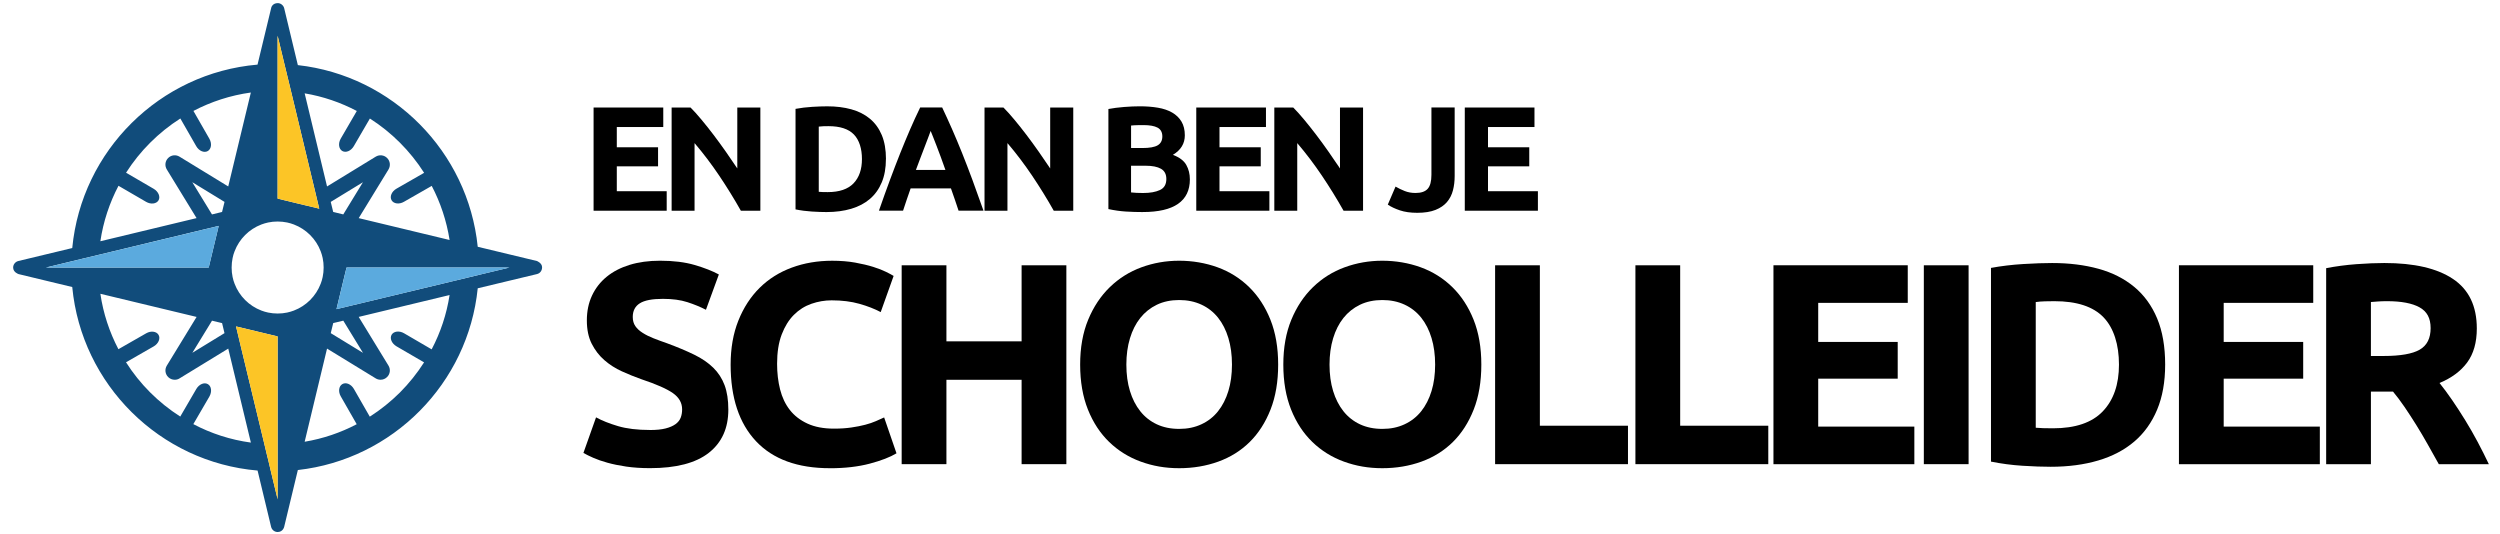 <?xml version="1.0" encoding="UTF-8"?>
<svg id="Layer_1" data-name="Layer 1" xmlns="http://www.w3.org/2000/svg" viewBox="0 0 1065.14 227.51">
  <defs>
    <style>
      .cls-1 {
        fill: #114c7b;
      }

      .cls-2 {
        fill: #5baade;
      }

      .cls-3 {
        fill: #fcc526;
      }
    </style>
  </defs>
  <g>
    <path d="M276.93,183.21c2.69,0,4.91-.22,6.66-.67,1.75-.45,3.16-1.06,4.22-1.83,1.06-.77,1.79-1.69,2.2-2.75.41-1.06.61-2.24.61-3.55,0-2.77-1.3-5.07-3.91-6.91-2.61-1.83-7.09-3.81-13.45-5.93-2.77-.98-5.54-2.1-8.31-3.36-2.77-1.26-5.26-2.85-7.46-4.77-2.2-1.91-3.99-4.24-5.38-6.97-1.39-2.73-2.08-6.05-2.08-9.96s.73-7.44,2.2-10.58c1.47-3.14,3.55-5.81,6.24-8.01,2.69-2.2,5.95-3.89,9.78-5.07,3.83-1.18,8.15-1.77,12.96-1.77,5.7,0,10.64.61,14.79,1.83,4.16,1.22,7.58,2.57,10.27,4.03l-5.5,15.04c-2.37-1.22-4.99-2.3-7.89-3.24-2.89-.94-6.38-1.41-10.45-1.41-4.57,0-7.85.63-9.84,1.9-2,1.26-3,3.2-3,5.81,0,1.55.37,2.85,1.1,3.91.73,1.06,1.77,2.02,3.12,2.87,1.34.86,2.89,1.63,4.65,2.32,1.75.69,3.69,1.41,5.81,2.14,4.4,1.63,8.23,3.24,11.49,4.83,3.26,1.59,5.97,3.45,8.13,5.56,2.16,2.12,3.77,4.61,4.83,7.46,1.06,2.85,1.59,6.32,1.59,10.39,0,7.91-2.77,14.04-8.31,18.4-5.54,4.36-13.9,6.54-25.06,6.54-3.75,0-7.13-.23-10.15-.67-3.02-.45-5.69-1-8.01-1.65s-4.32-1.34-5.99-2.08c-1.67-.73-3.08-1.43-4.22-2.08l5.38-15.16c2.53,1.39,5.64,2.63,9.35,3.73,3.71,1.1,8.25,1.65,13.63,1.65Z"/>
    <path d="M353.59,199.48c-13.78,0-24.27-3.83-31.48-11.49-7.21-7.66-10.82-18.54-10.82-32.64,0-7.01,1.1-13.27,3.3-18.77s5.22-10.15,9.05-13.94c3.83-3.79,8.39-6.66,13.69-8.62,5.3-1.96,11.04-2.93,17.24-2.93,3.59,0,6.85.27,9.78.79,2.93.53,5.5,1.14,7.7,1.83,2.2.69,4.03,1.41,5.5,2.14,1.47.73,2.53,1.3,3.18,1.71l-5.5,15.41c-2.61-1.38-5.65-2.57-9.11-3.54-3.47-.98-7.4-1.47-11.8-1.47-2.93,0-5.81.49-8.62,1.47-2.81.98-5.3,2.55-7.46,4.71-2.16,2.16-3.89,4.95-5.2,8.38-1.3,3.42-1.96,7.58-1.96,12.47,0,3.91.43,7.56,1.28,10.94.86,3.38,2.24,6.3,4.16,8.74,1.91,2.45,4.42,4.38,7.52,5.81,3.1,1.43,6.85,2.14,11.25,2.14,2.77,0,5.26-.16,7.46-.49,2.2-.32,4.16-.71,5.87-1.16,1.71-.45,3.22-.96,4.52-1.53,1.3-.57,2.49-1.1,3.55-1.59l5.26,15.28c-2.69,1.63-6.48,3.1-11.37,4.4-4.89,1.3-10.56,1.96-16.99,1.96Z"/>
    <path d="M435.26,113.03h19.07v84.73h-19.07v-35.95h-32.03v35.95h-19.07v-84.73h19.07v32.4h32.03v-32.4Z"/>
    <path d="M544.57,155.34c0,7.26-1.08,13.63-3.24,19.13-2.16,5.5-5.12,10.11-8.86,13.82-3.75,3.71-8.21,6.5-13.39,8.38-5.18,1.87-10.74,2.81-16.69,2.81s-11.25-.94-16.38-2.81-9.62-4.67-13.45-8.38c-3.83-3.71-6.85-8.31-9.05-13.82s-3.3-11.88-3.3-19.13,1.14-13.63,3.42-19.13c2.28-5.5,5.36-10.13,9.23-13.88,3.87-3.75,8.35-6.56,13.45-8.44,5.09-1.87,10.45-2.81,16.08-2.81s11.25.94,16.38,2.81c5.14,1.88,9.62,4.69,13.45,8.44,3.83,3.75,6.85,8.38,9.05,13.88s3.3,11.88,3.3,19.13ZM479.89,155.34c0,4.16.51,7.91,1.53,11.25,1.02,3.34,2.49,6.22,4.4,8.62,1.91,2.41,4.26,4.26,7.03,5.56,2.77,1.3,5.95,1.96,9.54,1.96s6.66-.65,9.48-1.96c2.81-1.3,5.18-3.16,7.09-5.56,1.91-2.4,3.38-5.28,4.4-8.62,1.02-3.34,1.53-7.09,1.53-11.25s-.51-7.93-1.53-11.31c-1.02-3.38-2.49-6.28-4.4-8.68-1.92-2.4-4.28-4.26-7.09-5.56-2.81-1.3-5.97-1.96-9.48-1.96s-6.77.67-9.54,2.02c-2.77,1.34-5.12,3.22-7.03,5.62-1.92,2.41-3.38,5.3-4.4,8.68-1.02,3.38-1.53,7.11-1.53,11.19Z"/>
    <path d="M631.13,155.34c0,7.26-1.08,13.63-3.24,19.13-2.16,5.5-5.12,10.11-8.86,13.82-3.75,3.71-8.21,6.5-13.39,8.38-5.18,1.87-10.74,2.81-16.69,2.81s-11.25-.94-16.38-2.81-9.62-4.67-13.45-8.38c-3.83-3.71-6.85-8.31-9.05-13.82-2.2-5.5-3.3-11.88-3.3-19.13s1.14-13.63,3.42-19.13c2.28-5.5,5.36-10.13,9.23-13.88,3.87-3.75,8.35-6.56,13.45-8.44,5.09-1.87,10.45-2.81,16.08-2.81s11.25.94,16.38,2.81c5.14,1.88,9.62,4.69,13.45,8.44,3.83,3.75,6.85,8.38,9.05,13.88s3.3,11.88,3.3,19.13ZM566.45,155.34c0,4.16.51,7.91,1.53,11.25,1.02,3.34,2.49,6.22,4.4,8.62,1.91,2.41,4.26,4.26,7.03,5.56,2.77,1.3,5.95,1.96,9.54,1.96s6.66-.65,9.48-1.96c2.81-1.3,5.17-3.16,7.09-5.56,1.91-2.4,3.38-5.28,4.4-8.62,1.02-3.34,1.53-7.09,1.53-11.25s-.51-7.93-1.53-11.31c-1.02-3.38-2.49-6.28-4.4-8.68-1.92-2.4-4.28-4.26-7.09-5.56-2.81-1.3-5.97-1.96-9.48-1.96s-6.77.67-9.54,2.02c-2.77,1.34-5.12,3.22-7.03,5.62-1.92,2.41-3.38,5.3-4.4,8.68-1.02,3.38-1.53,7.11-1.53,11.19Z"/>
    <path d="M693.61,181.38v16.38h-56.61v-84.73h19.07v68.35h37.54Z"/>
    <path d="M753.39,181.38v16.38h-56.61v-84.73h19.07v68.35h37.54Z"/>
    <path d="M755.59,197.76v-84.73h57.22v16.02h-38.15v16.63h33.87v15.65h-33.87v20.42h40.96v16.02h-60.03Z"/>
    <path d="M819.66,113.03h19.07v84.73h-19.07v-84.73Z"/>
    <path d="M922.48,155.34c0,7.34-1.14,13.74-3.42,19.2-2.28,5.46-5.52,9.99-9.72,13.57-4.2,3.59-9.31,6.28-15.34,8.07-6.03,1.79-12.8,2.69-20.3,2.69-3.42,0-7.42-.14-11.98-.43-4.57-.29-9.05-.88-13.45-1.77v-82.53c4.4-.81,8.99-1.36,13.75-1.65,4.77-.29,8.86-.43,12.29-.43,7.25,0,13.83.82,19.75,2.45,5.91,1.63,10.98,4.2,15.22,7.7,4.24,3.51,7.5,7.99,9.78,13.45,2.28,5.46,3.42,12.02,3.42,19.68ZM867.34,182.24c.9.08,1.94.14,3.12.18,1.18.04,2.59.06,4.22.06,9.54,0,16.61-2.4,21.21-7.21,4.6-4.81,6.91-11.45,6.91-19.93s-2.2-15.61-6.6-20.17c-4.4-4.56-11.37-6.85-20.91-6.85-1.3,0-2.65.02-4.04.06-1.39.04-2.69.14-3.91.31v53.55Z"/>
    <path d="M928.35,197.76v-84.73h57.22v16.02h-38.15v16.63h33.87v15.65h-33.87v20.42h40.96v16.02h-60.03Z"/>
    <path d="M1015.89,112.06c12.72,0,22.46,2.26,29.22,6.79,6.76,4.52,10.15,11.55,10.15,21.09,0,5.95-1.37,10.78-4.1,14.49-2.73,3.71-6.66,6.62-11.8,8.74,1.71,2.12,3.5,4.54,5.38,7.27,1.87,2.73,3.73,5.58,5.56,8.56,1.83,2.98,3.61,6.07,5.32,9.29,1.71,3.22,3.3,6.38,4.77,9.48h-21.32c-1.55-2.77-3.13-5.58-4.73-8.44-1.6-2.85-3.23-5.62-4.91-8.31-1.68-2.69-3.34-5.24-4.97-7.64-1.64-2.4-3.27-4.58-4.91-6.54h-9.41v30.93h-19.07v-83.51c4.16-.81,8.46-1.38,12.9-1.71,4.44-.32,8.42-.49,11.92-.49ZM1016.99,128.32c-1.39,0-2.63.04-3.73.12-1.1.08-2.14.16-3.12.24v22.99h5.38c7.17,0,12.31-.9,15.41-2.69,3.1-1.79,4.65-4.85,4.65-9.17s-1.57-7.11-4.71-8.86c-3.14-1.75-7.76-2.63-13.88-2.63Z"/>
  </g>
  <g>
    <path d="M252.9,89.78v-43.97h29.69v8.31h-19.8v8.63h17.58v8.12h-17.58v10.6h21.26v8.31h-31.15Z"/>
    <path d="M315.65,89.78c-2.83-5.03-5.9-10-9.2-14.91-3.3-4.91-6.81-9.54-10.53-13.9v28.81h-9.77v-43.97h8.06c1.4,1.4,2.94,3.11,4.63,5.14,1.69,2.03,3.42,4.2,5.17,6.5,1.75,2.31,3.5,4.7,5.23,7.17,1.73,2.47,3.36,4.85,4.89,7.14v-25.95h9.83v43.97h-8.31Z"/>
    <path d="M377.45,67.76c0,3.81-.59,7.13-1.78,9.96-1.18,2.83-2.87,5.18-5.04,7.04-2.18,1.86-4.83,3.26-7.96,4.19-3.13.93-6.64,1.4-10.53,1.4-1.78,0-3.85-.07-6.22-.22-2.37-.15-4.7-.45-6.98-.92v-42.83c2.28-.42,4.66-.71,7.14-.86,2.47-.15,4.6-.22,6.38-.22,3.76,0,7.18.42,10.25,1.27,3.07.85,5.7,2.18,7.9,4,2.2,1.82,3.89,4.15,5.08,6.98,1.18,2.83,1.78,6.24,1.78,10.21ZM348.84,81.72c.47.04,1,.08,1.62.1.61.02,1.34.03,2.19.03,4.95,0,8.62-1.25,11.01-3.74,2.39-2.5,3.58-5.94,3.58-10.34s-1.14-8.1-3.43-10.47-5.9-3.55-10.85-3.55c-.68,0-1.38.01-2.09.03-.72.02-1.4.07-2.03.16v27.79Z"/>
    <path d="M408.41,89.78c-.49-1.53-1.02-3.1-1.58-4.71-.56-1.61-1.12-3.21-1.68-4.81h-17.17c-.56,1.6-1.11,3.21-1.67,4.82-.56,1.61-1.08,3.18-1.56,4.69h-10.28c1.65-4.74,3.22-9.12,4.71-13.13s2.94-7.8,4.36-11.36c1.42-3.55,2.82-6.93,4.2-10.12,1.38-3.19,2.81-6.31,4.3-9.36h9.38c1.44,3.05,2.87,6.17,4.27,9.36,1.4,3.19,2.82,6.57,4.24,10.12,1.42,3.55,2.88,7.34,4.37,11.36,1.49,4.02,3.06,8.4,4.72,13.13h-10.6ZM396.52,55.77c-.22.64-.54,1.51-.97,2.61-.43,1.1-.91,2.37-1.45,3.81-.54,1.44-1.15,3.03-1.82,4.76-.67,1.73-1.35,3.55-2.05,5.45h12.57c-.67-1.91-1.32-3.73-1.96-5.47-.63-1.74-1.23-3.33-1.8-4.77-.57-1.44-1.07-2.71-1.49-3.81-.43-1.1-.77-1.96-1.04-2.58Z"/>
    <path d="M448.96,89.78c-2.83-5.03-5.9-10-9.2-14.91-3.3-4.91-6.81-9.54-10.53-13.9v28.81h-9.77v-43.97h8.06c1.4,1.4,2.94,3.11,4.63,5.14,1.69,2.03,3.42,4.2,5.17,6.5,1.75,2.31,3.5,4.7,5.23,7.17,1.73,2.47,3.36,4.85,4.89,7.14v-25.95h9.83v43.97h-8.31Z"/>
    <path d="M486.9,90.35c-2.41,0-4.81-.07-7.2-.22-2.39-.15-4.88-.5-7.46-1.05v-42.64c2.03-.38,4.25-.67,6.66-.86s4.65-.29,6.73-.29c2.79,0,5.36.2,7.71.6,2.35.4,4.37,1.09,6.06,2.06,1.69.97,3.01,2.25,3.97,3.84.95,1.59,1.43,3.54,1.43,5.87,0,3.51-1.69,6.28-5.08,8.31,2.79,1.06,4.7,2.5,5.71,4.31,1.02,1.82,1.52,3.87,1.52,6.16,0,4.61-1.68,8.08-5.04,10.41-3.36,2.33-8.37,3.49-15.01,3.49ZM481.89,63.07h4.82c3.05,0,5.22-.39,6.54-1.17,1.31-.78,1.97-2.04,1.97-3.78s-.68-3.02-2.03-3.74c-1.35-.72-3.34-1.08-5.96-1.08-.85,0-1.76.01-2.73.03-.97.02-1.84.07-2.6.16v9.58ZM481.89,70.62v11.36c.72.09,1.5.15,2.35.19.85.04,1.78.06,2.79.06,2.96,0,5.35-.42,7.17-1.27,1.82-.85,2.73-2.41,2.73-4.7,0-2.03-.76-3.48-2.28-4.35-1.52-.87-3.7-1.3-6.54-1.3h-6.22Z"/>
    <path d="M509.68,89.78v-43.97h29.69v8.31h-19.8v8.63h17.58v8.12h-17.58v10.6h21.26v8.31h-31.15Z"/>
    <path d="M572.43,89.78c-2.83-5.03-5.9-10-9.2-14.91-3.3-4.91-6.81-9.54-10.53-13.9v28.81h-9.77v-43.97h8.06c1.4,1.4,2.94,3.11,4.63,5.14,1.69,2.03,3.41,4.2,5.17,6.5,1.76,2.31,3.5,4.7,5.23,7.17s3.36,4.85,4.89,7.14v-25.95h9.83v43.97h-8.31Z"/>
    <path d="M619.77,75c0,2.16-.24,4.19-.73,6.09-.49,1.9-1.33,3.56-2.54,4.98-1.21,1.42-2.83,2.54-4.89,3.36-2.05.82-4.64,1.24-7.77,1.24-2.88,0-5.35-.35-7.42-1.05-2.07-.7-3.79-1.51-5.14-2.44l3.3-7.68c1.23.72,2.54,1.35,3.93,1.9,1.4.55,2.92.82,4.57.82,2.41,0,4.14-.59,5.2-1.78,1.06-1.18,1.59-3.17,1.59-5.96v-28.68h9.9v29.19Z"/>
    <path d="M624.08,89.78v-43.97h29.69v8.31h-19.8v8.63h17.58v8.12h-17.58v10.6h21.26v8.31h-31.15Z"/>
  </g>
  <g>
    <path class="cls-1" d="M228.82,111.22l-25.28-6.08c-4.13-40.53-36.23-72.89-76.64-77.4l-5.83-24.26c-.3-1.19-1.46-2.15-2.71-2.15-2.29,0-2.77,1.86-2.77,1.86l-5.87,24.34c-41.62,3.56-74.97,36.62-78.94,78.15l-22.99,5.53c-1.26.32-2.19,1.46-2.19,2.77,0,2.07,2.31,2.8,2.31,2.8l22.87,5.51c3.95,41.54,37.31,74.65,78.96,78.19l5.77,24c.32,1.28,1.46,2.19,2.77,2.19,2.29,0,2.79-2.19,2.79-2.19l5.83-24.22c40.44-4.52,72.54-36.9,76.64-77.43l25.25-6.06c1.3-.32,2.17-1.44,2.17-2.9,0-1.78-2.13-2.63-2.13-2.63ZM183.92,148.82s-.02,0-.02.02l-11.75-6.85c-2.03-1.19-4.42-.89-5.31.65-.87,1.54.06,3.71,2.07,4.9l11.77,6.85c-2.96,4.64-6.42,8.95-10.29,12.84-3.89,3.87-8.2,7.33-12.84,10.29l-6.76-11.79c-1.17-2.05-3.38-3-4.92-2.09-1.54.89-1.84,3.24-.67,5.25l6.78,11.85c-6.85,3.6-14.3,6.14-22.18,7.47l9.54-39.69,20.72,12.68c.65.41,1.36.59,2.09.59,1.01,0,2.01-.39,2.79-1.17,1.3-1.28,1.54-3.3.57-4.86l-12.68-20.74,38.72-9.32c-1.26,8.22-3.89,16-7.62,23.11ZM82.37,180.7l6.83-11.73c1.19-2.05.89-4.44-.65-5.31-1.54-.89-3.71.04-4.9,2.05l-6.85,11.77c-9.3-5.93-17.21-13.83-23.11-23.13l11.79-6.76c2.03-1.17,2.98-3.38,2.07-4.92-.89-1.52-3.24-1.82-5.25-.67l-11.85,6.78c-3.79-7.25-6.46-15.21-7.68-23.61l40.99,9.86-12.68,20.74c-.97,1.58-.73,3.58.57,4.88.75.75,1.78,1.15,2.79,1.15.73,0,1.44-.18,2.07-.59l20.74-12.68,9.64,40.04c-8.73-1.19-16.99-3.89-24.51-7.86ZM50.49,79.16l11.75,6.83c2.03,1.19,4.42.89,5.31-.65.87-1.54-.06-3.71-2.07-4.9l-11.77-6.85c2.96-4.64,6.42-8.95,10.31-12.82,3.87-3.87,8.18-7.33,12.82-10.29l6.76,11.79c1.17,2.05,3.38,2.98,4.92,2.09,1.54-.89,1.84-3.24.67-5.27l-6.78-11.83c7.51-3.93,15.76-6.64,24.47-7.84l-9.64,40.02-20.74-12.68c-1.56-.97-3.58-.73-4.86.57-1.3,1.28-1.54,3.3-.57,4.88l12.68,20.72-40.99,9.86c1.24-8.4,3.91-16.36,7.72-23.63ZM81.95,77.64l13.71,8.38-1.05,4.29-4.29,1.05-8.38-13.71ZM95.64,141.94l-13.69,8.38,8.38-13.69,4.29,1.03,1.03,4.29ZM99.1,118.02c-.28-1.3-.41-2.65-.41-4.03s.14-2.75.41-4.05c.22-1.01.47-1.98.85-2.88,2-5.25,6.16-9.42,11.42-11.42.93-.36,1.9-.63,2.88-.85,1.3-.28,2.65-.41,4.03-.41s2.75.14,4.05.41c.99.22,1.96.49,2.88.85,5.25,2,9.42,6.16,11.42,11.42.36.91.63,1.88.85,2.88.28,1.3.41,2.65.41,4.05s-.14,2.73-.41,4.03c-.22,1.01-.49,1.98-.85,2.88-2,5.25-6.16,9.42-11.42,11.42-.93.36-1.9.63-2.88.85-1.3.28-2.65.41-4.05.41s-2.73-.14-4.03-.41c-.99-.22-1.96-.49-2.88-.85-5.25-2-9.42-6.16-11.42-11.42-.38-.91-.63-1.88-.85-2.88ZM154.63,150.32l-13.71-8.38,1.05-4.29,4.29-1.03,8.38,13.69ZM140.92,86.02l13.71-8.38-8.38,13.71-4.29-1.05-1.05-4.29ZM165.51,72.21c.97-1.58.73-3.6-.57-4.88-1.28-1.3-3.3-1.54-4.88-.57l-20.72,12.68-9.54-39.67c7.9,1.32,15.37,3.91,22.22,7.51l-6.83,11.75c-1.19,2.03-.89,4.42.65,5.31,1.54.87,3.71-.04,4.9-2.07l6.85-11.77c9.3,5.93,17.19,13.85,23.11,23.13l-11.79,6.76c-2.03,1.17-2.98,3.38-2.07,4.94.89,1.52,3.24,1.82,5.25.65l11.85-6.78c3.71,7.09,6.32,14.85,7.61,23.05l-38.72-9.32,12.68-20.72ZM118.28,15.22l2.9,12.07,1.17,4.82,1.68,6.91,10.43,43.4,1.56,6.48-8.71-2.09-9.03-2.19V15.22ZM19.53,113.99l10.9-2.63,4.74-1.15,6.95-1.66,44.6-10.75,6.46-1.56-2.09,8.71-2.17,9.03H19.53ZM118.28,212.74l-2.88-11.97-1.13-4.78-.24-.97-.1-.36-1.32-5.53-10.51-43.6-1.54-6.46,8.71,2.09,9.01,2.17v69.39ZM203.93,117.13l-4.88,1.19-6.82,1.64-42.39,10.19-6.48,1.56,2.09-8.71,2.19-9.01h69.39l-13.12,3.14Z"/>
    <polygon class="cls-3" points="118.28 143.34 118.28 212.74 115.4 200.77 114.27 195.99 114.03 195.02 113.93 194.66 112.61 189.13 102.1 145.54 100.56 139.08 109.27 141.17 118.28 143.34"/>
    <polygon class="cls-2" points="217.05 113.99 203.93 117.13 199.05 118.32 192.24 119.96 149.85 130.15 143.37 131.71 145.46 123 147.65 113.99 217.05 113.99"/>
    <polygon class="cls-3" points="136.02 88.9 127.31 86.81 118.28 84.62 118.28 15.22 121.18 27.29 122.35 32.11 124.03 39.02 134.46 82.42 136.02 88.9"/>
    <polygon class="cls-2" points="93.19 96.25 91.1 104.96 88.93 113.99 19.53 113.99 30.44 111.36 35.18 110.22 42.13 108.56 86.73 97.81 93.19 96.25"/>
  </g>
</svg>